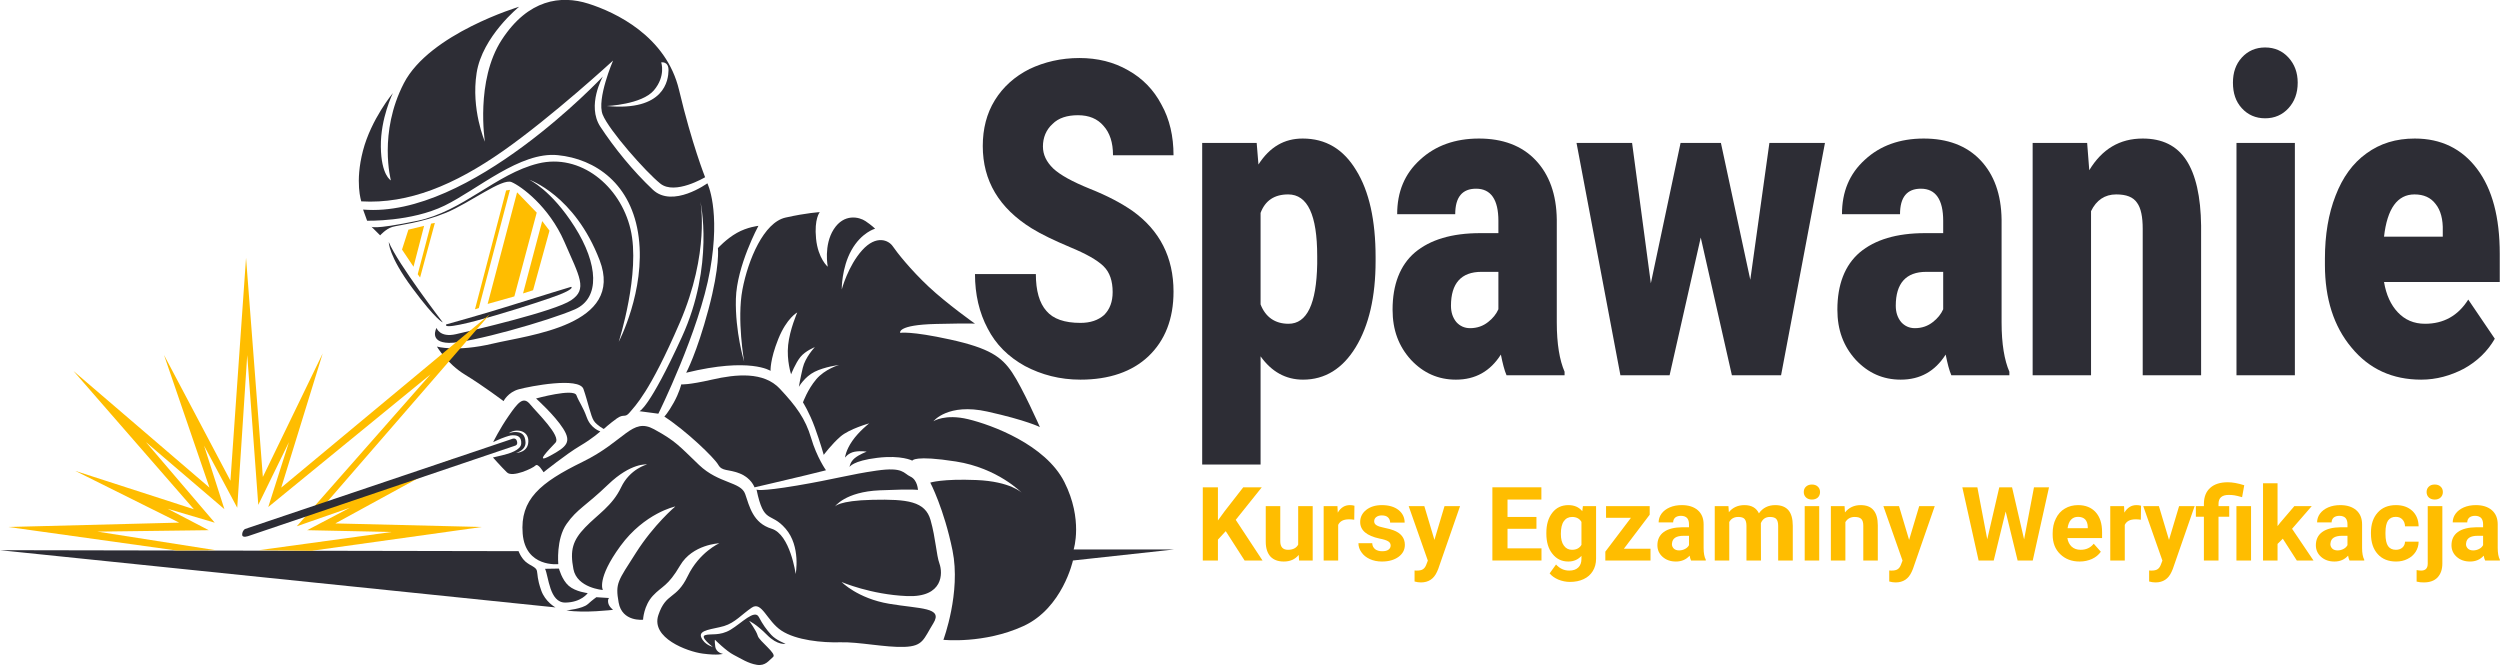 <?xml version="1.0" encoding="UTF-8" standalone="no"?>
<svg xmlns="http://www.w3.org/2000/svg" xmlns:xlink="http://www.w3.org/1999/xlink" xmlns:serif="http://www.serif.com/" width="100%" height="100%" viewBox="0 0 869 232" version="1.1" xml:space="preserve" style="fill-rule:evenodd;clip-rule:evenodd;stroke-linejoin:round;stroke-miterlimit:2;">
    <g transform="matrix(1,0,0,1,-113.2,-75.447)">
        <g id="Logo">
            <g transform="matrix(0.572,0,0,0.572,-237.383,-76.422)">
                <g>
                    <path d="M901.551,453.455L903.886,452.692L922.808,380.882L920.465,381.237L901.551,453.455Z" style="fill:rgb(255,189,0);"></path>
                    <path d="M857.207,417.169L864.198,427.601L870.634,402.744L861.091,405.074L857.207,417.169Z" style="fill:rgb(255,189,0);"></path>
                    <path d="M866.75,432.15L868.193,434.148L877.181,400.968L874.851,401.412L866.75,432.15Z" style="fill:rgb(255,189,0);"></path>
                    <path d="M909.246,450.205L925.475,445.628L939.068,394.721L927.139,382.376L909.246,450.205Z" style="fill:rgb(255,189,0);"></path>
                    <path d="M930.746,443.825L936.849,441.883L946.836,405.679L942.397,399.854L930.746,443.825Z" style="fill:rgb(255,189,0);"></path>
                </g>
                <g>
                    <path d="M832.466,387.874C832.466,387.874 828.471,376.333 833.465,357.135C838.459,337.938 851.664,322.069 851.664,322.069C851.664,322.069 844.118,337.272 844.34,354.694C844.562,372.116 850.443,375.112 850.443,375.112C850.443,375.112 842.731,346.24 858.336,316.07C873.941,285.901 928.385,269.602 928.385,269.602C928.385,269.602 906.018,287.634 902.55,309.828C899.082,332.022 907.578,351.615 907.578,351.615C907.578,351.615 901.683,314.51 917.808,289.715C933.933,264.921 953.873,262.493 970.345,267.695C986.816,272.896 1017.79,287.408 1025.58,320.257C1033.37,353.106 1041.4,373.208 1041.4,373.208C1041.4,373.208 1023.09,384.194 1014.21,377.092C1005.33,369.99 982.919,344.579 979.146,335.146C975.373,325.714 985.471,302.3 985.471,302.3C985.471,302.3 948.432,336.353 918.739,357.16C889.047,377.966 861.135,389.545 832.466,387.874ZM981.654,329.933C981.654,329.933 1002.96,329.046 1010.28,320.39C1017.61,311.734 1014.72,303.412 1014.72,303.412C1014.72,303.412 1019.27,302.524 1019.16,308.294C1019.05,314.065 1016.83,333.262 981.654,329.933Z" style="fill:rgb(45,45,53);"></path>
                    <path d="M833.55,392.857L835.991,399.626C835.991,399.626 862.728,400.361 883.014,390.478C903.3,380.595 928.962,357.534 951.849,359.788C974.736,362.042 996.93,377.214 1001.05,409.724C1005.17,442.234 988.911,473.227 988.911,473.227C988.911,473.227 1002.35,431.181 996.063,404.739C989.778,378.297 965.503,358.575 939.929,364.86C914.354,371.145 894.198,393.989 866.455,399.711C838.713,405.433 838.54,403.179 838.54,403.179L843.922,408.533C843.922,408.533 847.364,404.627 851.227,403.445C855.091,402.263 869.32,400.882 884.021,394.775C898.722,388.667 917.969,373.682 923.792,376.167C929.616,378.653 946.495,390.907 955.858,412.407C965.221,433.907 970.037,441.19 960,447.952C949.963,454.714 899.853,466.331 889.97,468.585C880.087,470.839 878.18,464.77 878.18,464.77C878.18,464.77 873.256,473.592 885.74,473.87C898.224,474.147 946.911,460.276 962.308,453.479C977.705,446.682 976.456,426.015 962.169,403.405C947.882,380.795 934.427,374.692 934.427,374.692C934.427,374.692 962.086,383.985 977.288,423.601C992.491,463.217 934.596,469.043 912.402,474.314C890.208,479.585 878.418,476.117 878.418,476.117C878.418,476.117 884.521,486.52 895.479,493.178C906.437,499.836 918.921,509.269 918.921,509.269C918.921,509.269 921.557,503.859 928.215,502.056C934.873,500.252 964.834,494.427 967.47,501.917C970.105,509.407 971.909,518.562 973.851,521.336C975.793,524.111 979.815,526.191 979.815,526.191C979.815,526.191 983.283,523.001 987.722,519.811C992.16,516.62 992.577,519.811 995.628,516.065C998.68,512.32 1007.56,504.336 1025.98,461.639C1044.4,418.942 1038.55,388.033 1038.55,388.033C1038.55,388.033 1047.22,426.745 1027.28,470.308C1007.34,513.872 1001.49,515.389 1001.49,515.389L1012.98,516.906C1012.98,516.906 1037.9,466.624 1044.4,429.779C1050.91,392.934 1042.77,376.896 1042.77,376.896C1042.77,376.896 1021.71,392.171 1009.64,380.797C997.572,369.422 986.198,355.413 977.737,342.513C969.275,329.613 979.263,311.996 979.263,311.996C979.263,311.996 898.377,398.371 833.55,392.857Z" style="fill:rgb(45,45,53);"></path>
                    <path d="M849.174,412.619C849.174,412.619 848.841,420.831 863.489,440.583C878.137,460.335 882.021,461.445 882.021,461.445C882.021,461.445 854.723,425.935 849.174,412.619Z" style="fill:rgb(45,45,53);"></path>
                    <path d="M884.018,462.666C884.018,462.666 906.878,456.34 924.411,450.792C941.944,445.244 960,439.806 960,439.806C960,439.806 962.473,440.694 953.152,444.467C943.83,448.24 880.8,468.547 884.018,462.666Z" style="fill:rgb(45,45,53);"></path>
                    <path d="M1029.89,492.015C1029.89,492.015 1036.35,480.061 1043.45,453.455C1050.56,426.849 1049.18,416.291 1049.18,416.291C1049.18,416.291 1054.2,410.724 1060.62,407.083C1067.04,403.442 1073.8,402.744 1073.8,402.744C1073.8,402.744 1060.62,427.023 1060.1,447.136C1059.58,467.249 1065.13,485.281 1065.13,485.281C1065.13,485.281 1060.62,459.619 1064.09,441.414C1067.56,423.208 1077.09,400.668 1090.27,397.72C1103.45,394.772 1111.08,394.426 1111.08,394.426C1111.08,394.426 1107.61,398.414 1108.82,410.551C1110.04,422.688 1115.93,427.601 1115.93,427.601C1115.93,427.601 1113.33,414.539 1119.57,404.829C1125.81,395.119 1135,397.306 1138.82,399.854C1142.63,402.401 1144.71,404.482 1144.71,404.482C1144.71,404.482 1136.39,406.707 1130.32,417.558C1124.25,428.41 1124.43,441.414 1124.43,441.414C1124.43,441.414 1128.25,427.08 1136.85,417.558C1145.45,408.037 1152.94,411.489 1155.44,415.172C1157.93,418.856 1166.2,429.359 1177.29,439.762C1188.39,450.166 1205.45,462.233 1205.45,462.233C1205.45,462.233 1205.73,461.817 1181.73,462.372C1157.74,462.927 1159.95,467.782 1159.95,467.782C1159.95,467.782 1166.2,466.534 1190.19,471.804C1214.19,477.075 1221.54,482.346 1227.92,491.779C1234.3,501.211 1244.85,525.042 1244.85,525.042C1244.85,525.042 1236.86,520.936 1212.89,515.609C1188.92,510.283 1180.15,521.491 1180.15,521.491C1180.15,521.491 1187.14,516.83 1201.35,520.27C1215.55,523.71 1248.23,535.679 1259.72,558.436C1271.21,581.193 1265.36,599.399 1265.36,599.399L1326.48,599.399L1264.92,606.118C1264.92,606.118 1258.68,635.073 1234.75,645.997C1210.83,656.92 1186.2,654.32 1186.2,654.32C1186.2,654.32 1196.95,625.537 1191.75,600.049C1186.55,574.561 1178.23,558.783 1178.23,558.783C1178.23,558.783 1185.51,556.355 1206.32,557.222C1227.12,558.089 1233.89,565.025 1233.89,565.025C1233.89,565.025 1219.32,549.94 1193.83,545.952C1168.35,541.964 1167.31,545.432 1167.31,545.432C1167.31,545.432 1160.79,541.929 1145.94,543.733C1131.1,545.536 1129.16,549.281 1129.16,549.281C1129.16,549.281 1129.44,546.368 1132.21,544.01C1134.99,541.652 1139.56,540 1139.56,540C1139.56,540 1136.24,539.319 1132.35,540C1128.47,540.681 1126.39,543.594 1126.39,543.594C1126.39,543.594 1126.8,539.294 1130.83,533.468C1134.85,527.642 1141.09,522.787 1141.09,522.787C1141.09,522.787 1129.02,526.117 1123.61,530.833C1118.2,535.549 1113.49,541.929 1113.49,541.929C1113.49,541.929 1111.4,534.439 1108.08,525.284C1104.75,516.129 1100.86,510.026 1100.86,510.026C1100.86,510.026 1103.64,502.258 1108.91,496.016C1114.18,489.774 1122.78,487.278 1122.78,487.278C1122.78,487.278 1114.04,488.387 1107.94,491.439C1101.83,494.491 1098.37,500.594 1098.37,500.594C1098.37,500.594 1099.2,495.6 1100.73,489.081C1102.25,482.561 1108.08,476.458 1108.08,476.458C1108.08,476.458 1102.39,478.678 1099.34,482.423C1096.29,486.168 1093.65,492.965 1093.65,492.965C1093.65,492.965 1090.88,484.642 1091.85,475.21C1092.82,465.778 1097.4,455.374 1097.4,455.374C1097.4,455.374 1091.02,458.703 1085.88,471.465C1080.75,484.226 1081.17,490.884 1081.17,490.884C1081.17,490.884 1068.79,482.466 1029.89,492.015Z" style="fill:rgb(45,45,53);"></path>
                    <path d="M1016.63,518.66C1016.63,518.66 1018.85,516.441 1022.32,510.199C1025.79,503.957 1026.9,499.102 1026.9,499.102C1026.9,499.102 1031.06,499.518 1045.62,496.189C1060.19,492.86 1076.97,491.196 1086.82,501.738C1096.67,512.28 1102.36,519.909 1105.83,531.699C1109.29,543.489 1114.84,551.257 1114.84,551.257C1114.84,551.257 1115.81,551.118 1102.63,554.309C1089.46,557.499 1071.42,561.66 1071.42,561.66C1071.42,561.66 1069.48,555.973 1062.41,553.199C1055.34,550.425 1051.73,552.089 1049.37,547.928C1047.01,543.767 1030.23,527.538 1016.63,518.66Z" style="fill:rgb(45,45,53);"></path>
                    <path d="M1072.65,563.02C1072.65,563.02 1074.2,564.462 1097.17,560.578C1120.14,556.695 1129.35,553.809 1145.66,551.479C1161.98,549.149 1161.86,553.144 1166.19,555.141C1170.52,557.138 1170.74,563.242 1170.74,563.242C1170.74,563.242 1168.74,562.576 1147.55,563.464C1126.35,564.351 1120.14,573.451 1120.14,573.451C1120.14,573.451 1122.14,569.678 1143.22,569.234C1164.31,568.79 1175.18,570.122 1178.4,581.551C1181.62,592.981 1181.84,602.552 1183.84,608.101C1185.83,613.649 1186.28,628.63 1164.19,627.742C1142.11,626.854 1124.36,619.197 1124.36,619.197C1124.36,619.197 1134.12,629.185 1153.21,632.403C1172.3,635.621 1186.14,634.467 1180.11,644.232C1174.07,653.997 1173.98,658.169 1162.53,658.613C1151.08,659.057 1134.59,655.484 1123.6,655.817C1112.62,656.15 1096.64,654.596 1087.76,648.715C1078.88,642.834 1075.89,630.627 1069.78,634.733C1063.68,638.839 1059.57,643.943 1052.92,645.941C1046.26,647.938 1037.05,648.16 1039.05,652.821C1041.04,657.481 1046.04,658.591 1046.04,658.591C1046.04,658.591 1037.98,652.599 1041.4,651.489C1044.82,650.38 1050.25,652.155 1056.91,648.16C1063.57,644.165 1071.45,635.621 1074,640.392C1076.55,645.164 1078.55,647.938 1081.55,651.267C1084.54,654.596 1090.31,656.705 1090.31,656.705C1090.31,656.705 1085.55,657.93 1079.01,651.325C1072.48,644.72 1068.14,642.803 1068.14,642.803C1068.14,642.803 1072.48,648.626 1073.4,651.893C1074.32,655.16 1085.19,662.759 1082.7,664.748C1080.22,666.736 1078.16,670.358 1072.83,669.506C1067.51,668.654 1063.25,665.742 1058.77,663.469C1054.3,661.197 1047.41,654.308 1047.41,654.308C1047.41,654.308 1047.04,654.336 1047.55,658.313C1048.06,662.29 1052.27,662.859 1052.27,662.859C1052.27,662.859 1049.2,663.938 1039.88,662.688C1030.56,661.438 1008.29,653.196 1013,639.259C1017.7,625.321 1023.79,630.168 1030.82,615.609C1037.85,601.05 1050,595.653 1050,595.653C1050,595.653 1033.73,596.292 1026.2,609.146C1018.68,622.001 1015.27,621.504 1009.66,627.54C1004.05,633.577 1003.69,642.1 1003.69,642.1C1003.69,642.1 990.979,643.591 988.848,631.66C986.717,619.728 988.409,618.716 999.328,601.494C1010.25,584.272 1023.3,573.264 1023.3,573.264C1023.3,573.264 1004.57,577.259 989.918,597.322C975.27,617.385 979.265,624.043 979.265,624.043C979.265,624.043 963.569,622.853 961.368,611.348C959.166,599.843 960.942,593.9 968.488,586.022C976.033,578.143 985.022,572.92 990.348,561.66C995.675,550.401 1006.11,547.738 1006.11,547.738C1006.11,547.738 996.452,546.517 982.47,559.944C968.488,573.371 963.827,574.592 957.28,583.802C950.733,593.013 952.175,608.326 952.175,608.326C952.175,608.326 932.201,610.546 930.536,589.795C928.872,569.044 941.078,558.835 966.934,546.184C992.79,533.534 996.895,518.997 1010.32,526.321C1023.75,533.645 1025.75,536.641 1037.73,548.071C1049.72,559.5 1063.13,558.169 1065.75,565.715C1068.36,573.26 1070.47,583.358 1081.79,586.798C1093.11,590.239 1096.43,614.319 1096.43,614.319C1096.43,614.319 1099.65,597.562 1090.33,586.798C1081.01,576.035 1077.15,584.638 1072.65,563.02Z" style="fill:rgb(45,45,53);"></path>
                    <path d="M612.753,599.839L928.041,600.441C928.041,600.441 929.348,604.176 932.189,606.75C935.03,609.325 938.67,609.946 939.202,612.432C939.735,614.918 939.291,617.137 941.777,624.239C944.262,631.341 950.477,634.626 950.477,634.626L612.753,599.839Z" style="fill:rgb(45,45,53);"></path>
                    <path d="M944.134,611.162L952.585,611.02C952.585,611.02 954.361,617.908 958.551,621.53C962.741,625.152 970.056,625.934 970.056,625.934C970.056,625.934 966.221,631.544 956.492,631.686C946.762,631.828 946.336,615.778 944.134,611.162Z" style="fill:rgb(45,45,53);"></path>
                    <path d="M957.095,636.445C957.095,636.445 966.86,635.521 970.056,632.68C973.252,629.84 975.312,628.419 975.312,628.419L983.124,628.916C983.124,628.916 982.13,629.202 982.485,631.687C982.84,634.172 985.468,636.089 985.468,636.089C985.468,636.089 967.997,638.22 957.095,636.445Z" style="fill:rgb(45,45,53);"></path>
                </g>
                <path d="M617.93,585.75L720.229,600.044L743.853,599.839L672.114,588.568L739.735,587.701L714.81,574.697L743.419,583.149L701.59,534.167L749.271,574.914L736.917,536.335L757.074,574.047L763.142,481.284L769.861,572.313L788.5,534.167L775.93,573.613L874.544,492.988L793.268,585.317L825.562,574.047L799.554,587.701L850.92,588.785L770.294,599.839L802.371,600.201L905.754,585.75L816.676,583.583L888.975,544.086L807.79,575.009L910.604,456.446L783.814,561.837L809.01,480.287L772.642,555.353L762.423,422.17L752.941,557.629L712.574,481.23L740.207,561.837L657.577,490.983L730.725,574.968L658.661,551.669L721.785,583.095L617.93,585.75Z" style="fill:rgb(255,189,0);"></path>
                <g>
                    <path d="M938.662,507.663C938.662,507.663 961.522,501.338 963.186,505.666C964.851,509.994 967.07,512.435 969.511,519.204C971.953,525.973 977.723,527.658 977.723,527.658C977.723,527.658 973.395,531.744 965.295,536.515C957.194,541.287 943.212,552.495 943.212,552.495C943.212,552.495 939.883,546.724 938.329,548.389C936.776,550.053 924.347,555.824 921.018,552.606C917.689,549.387 912.474,543.506 912.474,543.506C912.474,543.506 913.805,543.173 918.133,542.175C922.461,541.176 929.354,539.014 929.638,535.179C929.922,531.344 927.792,530.208 925.732,530.066C923.673,529.924 923.176,529.995 919.98,531.06C916.784,532.125 912.594,534.185 912.594,534.185C912.594,534.185 916.476,526.231 922.098,518.134C927.721,510.038 930.917,506.132 935.036,511.174C939.155,516.217 954.14,530.563 950.447,534.54C946.754,538.517 937.237,547.892 947.322,542.423C957.407,536.955 960.319,534.114 955.134,525.947C949.95,517.779 938.662,507.663 938.662,507.663ZM922.098,528.858C922.098,528.858 924.258,527.845 926.803,528.073C929.348,528.3 932.03,529.118 932.257,534.209C932.485,539.299 926.485,540.754 926.485,540.754C926.485,540.754 933.984,540.663 933.984,533.572C933.984,526.482 925.666,525.872 922.098,528.858Z" style="fill:rgb(45,45,53);"></path>
                    <path d="M761.747,586.999C761.747,586.999 760.078,588.078 760.078,590.421C760.078,592.765 764.197,591.132 764.197,591.132L926.103,536.274C926.103,536.274 927.804,535.891 927.008,533.448C926.213,531.005 923.713,532.369 923.713,532.369L761.747,586.999" style="fill:rgb(45,45,53);"></path>
                </g>
            </g>
            <g transform="matrix(0.995,0,0,1.237,5.119,7.353)">
                <g transform="matrix(123.635,0,0,123.635,445.399,160.493)">
                    <path d="M0.42,-0.189C0.42,-0.214 0.412,-0.234 0.394,-0.248C0.376,-0.262 0.345,-0.276 0.3,-0.291C0.256,-0.306 0.219,-0.32 0.191,-0.334C0.099,-0.38 0.053,-0.442 0.053,-0.521C0.053,-0.56 0.064,-0.595 0.087,-0.625C0.11,-0.655 0.143,-0.679 0.185,-0.696C0.227,-0.712 0.274,-0.721 0.326,-0.721C0.377,-0.721 0.423,-0.712 0.464,-0.693C0.504,-0.675 0.536,-0.649 0.558,-0.615C0.581,-0.582 0.592,-0.543 0.592,-0.5L0.421,-0.5C0.421,-0.529 0.412,-0.551 0.394,-0.567C0.377,-0.583 0.353,-0.591 0.322,-0.591C0.292,-0.591 0.267,-0.585 0.25,-0.571C0.232,-0.558 0.223,-0.54 0.223,-0.52C0.223,-0.501 0.233,-0.485 0.252,-0.47C0.272,-0.455 0.306,-0.44 0.355,-0.424C0.405,-0.408 0.445,-0.391 0.477,-0.373C0.553,-0.329 0.592,-0.268 0.592,-0.19C0.592,-0.128 0.568,-0.079 0.521,-0.043C0.475,-0.008 0.41,0.01 0.329,0.01C0.271,0.01 0.219,-0.001 0.172,-0.021C0.125,-0.042 0.09,-0.07 0.067,-0.106C0.043,-0.142 0.031,-0.184 0.031,-0.23L0.203,-0.23C0.203,-0.192 0.213,-0.164 0.233,-0.146C0.252,-0.128 0.284,-0.119 0.329,-0.119C0.357,-0.119 0.379,-0.125 0.396,-0.137C0.412,-0.15 0.42,-0.167 0.42,-0.189Z" style="fill:rgb(45,45,53);fill-rule:nonzero;"></path>
                </g>
                <g transform="matrix(123.635,0,0,123.635,522.792,160.493)">
                    <path d="M0.537,-0.26C0.537,-0.178 0.518,-0.113 0.481,-0.064C0.444,-0.015 0.394,0.01 0.332,0.01C0.283,0.01 0.243,-0.008 0.212,-0.043L0.212,0.203L0.047,0.203L0.047,-0.528L0.201,-0.528L0.206,-0.479C0.238,-0.519 0.279,-0.538 0.331,-0.538C0.396,-0.538 0.446,-0.514 0.482,-0.466C0.519,-0.418 0.537,-0.352 0.537,-0.268L0.537,-0.26ZM0.372,-0.271C0.372,-0.364 0.345,-0.411 0.29,-0.411C0.251,-0.411 0.225,-0.397 0.212,-0.369L0.212,-0.161C0.226,-0.132 0.253,-0.117 0.291,-0.117C0.343,-0.117 0.37,-0.162 0.372,-0.253L0.372,-0.271Z" style="fill:rgb(45,45,53);fill-rule:nonzero;"></path>
                </g>
                <g transform="matrix(123.635,0,0,123.635,592.396,160.493)">
                    <path d="M0.344,-0C0.338,-0.011 0.333,-0.027 0.328,-0.047C0.298,-0.009 0.256,0.01 0.201,0.01C0.151,0.01 0.109,-0.005 0.074,-0.035C0.039,-0.066 0.022,-0.103 0.022,-0.149C0.022,-0.206 0.043,-0.25 0.085,-0.279C0.128,-0.308 0.189,-0.323 0.27,-0.323L0.321,-0.323L0.321,-0.351C0.321,-0.399 0.3,-0.424 0.258,-0.424C0.219,-0.424 0.199,-0.405 0.199,-0.366L0.035,-0.366C0.035,-0.417 0.056,-0.458 0.1,-0.49C0.143,-0.522 0.199,-0.538 0.266,-0.538C0.333,-0.538 0.387,-0.522 0.426,-0.489C0.465,-0.456 0.485,-0.411 0.486,-0.354L0.486,-0.12C0.486,-0.071 0.494,-0.034 0.508,-0.008L0.508,-0L0.344,-0ZM0.241,-0.107C0.261,-0.107 0.278,-0.112 0.292,-0.121C0.305,-0.129 0.315,-0.139 0.321,-0.15L0.321,-0.235L0.273,-0.235C0.216,-0.235 0.187,-0.209 0.187,-0.158C0.187,-0.143 0.192,-0.131 0.202,-0.121C0.212,-0.112 0.225,-0.107 0.241,-0.107Z" style="fill:rgb(45,45,53);fill-rule:nonzero;"></path>
                </g>
                <g transform="matrix(123.635,0,0,123.635,658.017,160.493)">
                    <path d="M0.502,-0.217L0.556,-0.528L0.713,-0.528L0.589,-0L0.45,-0L0.362,-0.313L0.274,-0L0.135,-0L0.011,-0.528L0.168,-0.528L0.221,-0.209L0.305,-0.528L0.419,-0.528L0.502,-0.217Z" style="fill:rgb(45,45,53);fill-rule:nonzero;"></path>
                </g>
                <g transform="matrix(123.635,0,0,123.635,747.785,160.493)">
                    <path d="M0.344,-0C0.338,-0.011 0.333,-0.027 0.328,-0.047C0.298,-0.009 0.256,0.01 0.201,0.01C0.151,0.01 0.109,-0.005 0.074,-0.035C0.039,-0.066 0.022,-0.103 0.022,-0.149C0.022,-0.206 0.043,-0.25 0.085,-0.279C0.128,-0.308 0.189,-0.323 0.27,-0.323L0.321,-0.323L0.321,-0.351C0.321,-0.399 0.3,-0.424 0.258,-0.424C0.219,-0.424 0.199,-0.405 0.199,-0.366L0.035,-0.366C0.035,-0.417 0.056,-0.458 0.1,-0.49C0.143,-0.522 0.199,-0.538 0.266,-0.538C0.333,-0.538 0.387,-0.522 0.426,-0.489C0.465,-0.456 0.485,-0.411 0.486,-0.354L0.486,-0.12C0.486,-0.071 0.494,-0.034 0.508,-0.008L0.508,-0L0.344,-0ZM0.241,-0.107C0.261,-0.107 0.278,-0.112 0.292,-0.121C0.305,-0.129 0.315,-0.139 0.321,-0.15L0.321,-0.235L0.273,-0.235C0.216,-0.235 0.187,-0.209 0.187,-0.158C0.187,-0.143 0.192,-0.131 0.202,-0.121C0.212,-0.112 0.225,-0.107 0.241,-0.107Z" style="fill:rgb(45,45,53);fill-rule:nonzero;"></path>
                </g>
                <g transform="matrix(123.635,0,0,123.635,813.406,160.493)">
                    <path d="M0.197,-0.528L0.203,-0.466C0.239,-0.514 0.289,-0.538 0.354,-0.538C0.409,-0.538 0.45,-0.522 0.477,-0.489C0.504,-0.456 0.518,-0.406 0.519,-0.34L0.519,-0L0.354,-0L0.354,-0.333C0.354,-0.36 0.349,-0.38 0.338,-0.392C0.327,-0.405 0.308,-0.411 0.279,-0.411C0.247,-0.411 0.223,-0.398 0.208,-0.373L0.208,-0L0.043,-0L0.043,-0.528L0.197,-0.528Z" style="fill:rgb(45,45,53);fill-rule:nonzero;"></path>
                </g>
                <g transform="matrix(123.635,0,0,123.635,883.131,160.493)">
                    <path d="M0.22,-0L0.055,-0L0.055,-0.528L0.22,-0.528L0.22,-0ZM0.045,-0.665C0.045,-0.688 0.053,-0.707 0.07,-0.722C0.087,-0.737 0.109,-0.745 0.136,-0.745C0.163,-0.745 0.185,-0.737 0.202,-0.722C0.219,-0.707 0.228,-0.688 0.228,-0.665C0.228,-0.641 0.219,-0.622 0.202,-0.607C0.185,-0.592 0.163,-0.584 0.136,-0.584C0.109,-0.584 0.087,-0.592 0.07,-0.607C0.053,-0.622 0.045,-0.641 0.045,-0.665Z" style="fill:rgb(45,45,53);fill-rule:nonzero;"></path>
                </g>
                <g transform="matrix(123.635,0,0,123.635,917.119,160.493)">
                    <path d="M0.302,0.01C0.221,0.01 0.155,-0.014 0.105,-0.063C0.055,-0.111 0.03,-0.174 0.03,-0.251L0.03,-0.265C0.03,-0.319 0.04,-0.367 0.06,-0.408C0.08,-0.45 0.109,-0.482 0.147,-0.504C0.186,-0.527 0.231,-0.538 0.284,-0.538C0.358,-0.538 0.417,-0.515 0.46,-0.469C0.503,-0.423 0.524,-0.359 0.524,-0.276L0.524,-0.212L0.197,-0.212C0.203,-0.183 0.216,-0.16 0.236,-0.143C0.256,-0.126 0.281,-0.117 0.313,-0.117C0.365,-0.117 0.406,-0.135 0.435,-0.172L0.51,-0.083C0.49,-0.055 0.461,-0.032 0.423,-0.015C0.385,0.001 0.345,0.01 0.302,0.01ZM0.283,-0.411C0.235,-0.411 0.206,-0.379 0.197,-0.315L0.363,-0.315L0.363,-0.328C0.364,-0.354 0.357,-0.375 0.343,-0.389C0.329,-0.404 0.309,-0.411 0.283,-0.411Z" style="fill:rgb(45,45,53);fill-rule:nonzero;"></path>
                </g>
            </g>
            <g transform="matrix(2.302,0,0,2.302,135.118,52.551)">
                <g transform="matrix(15.545,0,0,15.545,171.12,94.581)">
                    <path d="M0.286,-0.285L0.21,-0.203L0.21,-0L0.063,-0L0.063,-0.711L0.21,-0.711L0.21,-0.389L0.274,-0.477L0.456,-0.711L0.636,-0.711L0.383,-0.395L0.643,-0L0.469,-0L0.286,-0.285Z" style="fill:rgb(255,189,0);fill-rule:nonzero;"></path>
                </g>
                <g transform="matrix(15.545,0,0,15.545,180.813,94.581)">
                    <path d="M0.371,-0.054C0.336,-0.011 0.288,0.01 0.226,0.01C0.169,0.01 0.126,-0.007 0.096,-0.039C0.067,-0.072 0.051,-0.119 0.051,-0.182L0.051,-0.528L0.192,-0.528L0.192,-0.187C0.192,-0.132 0.217,-0.104 0.267,-0.104C0.315,-0.104 0.348,-0.121 0.366,-0.154L0.366,-0.528L0.507,-0.528L0.507,-0L0.375,-0L0.371,-0.054Z" style="fill:rgb(255,189,0);fill-rule:nonzero;"></path>
                </g>
                <g transform="matrix(15.545,0,0,15.545,189.511,94.581)">
                    <path d="M0.351,-0.396C0.332,-0.399 0.315,-0.4 0.3,-0.4C0.247,-0.4 0.212,-0.382 0.195,-0.346L0.195,-0L0.054,-0L0.054,-0.528L0.188,-0.528L0.191,-0.465C0.22,-0.514 0.259,-0.538 0.309,-0.538C0.325,-0.538 0.339,-0.536 0.353,-0.532L0.351,-0.396Z" style="fill:rgb(255,189,0);fill-rule:nonzero;"></path>
                </g>
                <g transform="matrix(15.545,0,0,15.545,195.181,94.581)">
                    <path d="M0.34,-0.146C0.34,-0.163 0.332,-0.177 0.315,-0.187C0.298,-0.197 0.27,-0.206 0.232,-0.213C0.107,-0.24 0.044,-0.293 0.044,-0.374C0.044,-0.42 0.063,-0.46 0.102,-0.491C0.141,-0.522 0.192,-0.538 0.255,-0.538C0.322,-0.538 0.376,-0.522 0.416,-0.491C0.456,-0.459 0.476,-0.418 0.476,-0.368L0.335,-0.368C0.335,-0.388 0.328,-0.405 0.315,-0.418C0.302,-0.431 0.282,-0.438 0.254,-0.438C0.231,-0.438 0.212,-0.432 0.199,-0.421C0.186,-0.411 0.18,-0.397 0.18,-0.38C0.18,-0.365 0.187,-0.352 0.202,-0.343C0.217,-0.333 0.242,-0.325 0.277,-0.318C0.312,-0.311 0.342,-0.303 0.366,-0.294C0.44,-0.267 0.478,-0.219 0.478,-0.152C0.478,-0.104 0.457,-0.065 0.416,-0.035C0.374,-0.005 0.321,0.01 0.255,0.01C0.211,0.01 0.172,0.002 0.137,-0.014C0.103,-0.03 0.076,-0.051 0.057,-0.079C0.037,-0.106 0.027,-0.136 0.027,-0.168L0.161,-0.168C0.162,-0.143 0.172,-0.124 0.189,-0.11C0.206,-0.097 0.229,-0.09 0.258,-0.09C0.285,-0.09 0.306,-0.095 0.32,-0.106C0.333,-0.116 0.34,-0.129 0.34,-0.146Z" style="fill:rgb(255,189,0);fill-rule:nonzero;"></path>
                </g>
                <g transform="matrix(15.545,0,0,15.545,203.174,94.581)">
                    <path d="M0.251,-0.2L0.349,-0.528L0.5,-0.528L0.288,0.082L0.276,0.11C0.245,0.179 0.193,0.213 0.12,0.213C0.1,0.213 0.079,0.21 0.058,0.204L0.058,0.097L0.079,0.098C0.106,0.098 0.126,0.094 0.139,0.085C0.152,0.077 0.162,0.064 0.17,0.045L0.187,0.001L0.001,-0.528L0.153,-0.528L0.251,-0.2Z" style="fill:rgb(255,189,0);fill-rule:nonzero;"></path>
                </g>
                <g transform="matrix(15.545,0,0,15.545,214.848,94.581)">
                    <path d="M0.491,-0.308L0.21,-0.308L0.21,-0.118L0.54,-0.118L0.54,-0L0.063,-0L0.063,-0.711L0.539,-0.711L0.539,-0.592L0.21,-0.592L0.21,-0.423L0.491,-0.423L0.491,-0.308Z" style="fill:rgb(255,189,0);fill-rule:nonzero;"></path>
                </g>
                <g transform="matrix(15.545,0,0,15.545,223.448,94.581)">
                    <path d="M0.034,-0.268C0.034,-0.349 0.053,-0.414 0.092,-0.464C0.13,-0.513 0.182,-0.538 0.248,-0.538C0.306,-0.538 0.351,-0.518 0.383,-0.479L0.389,-0.528L0.517,-0.528L0.517,-0.018C0.517,0.029 0.506,0.069 0.485,0.103C0.464,0.137 0.435,0.163 0.396,0.181C0.358,0.199 0.314,0.208 0.263,0.208C0.224,0.208 0.186,0.2 0.149,0.185C0.113,0.169 0.085,0.149 0.066,0.125L0.128,0.039C0.164,0.078 0.206,0.098 0.256,0.098C0.294,0.098 0.323,0.088 0.344,0.068C0.365,0.048 0.375,0.02 0.375,-0.017L0.375,-0.045C0.342,-0.009 0.3,0.01 0.247,0.01C0.183,0.01 0.132,-0.015 0.093,-0.065C0.053,-0.114 0.034,-0.18 0.034,-0.262L0.034,-0.268ZM0.175,-0.258C0.175,-0.21 0.184,-0.172 0.204,-0.145C0.223,-0.118 0.249,-0.104 0.283,-0.104C0.326,-0.104 0.356,-0.12 0.375,-0.152L0.375,-0.375C0.356,-0.407 0.326,-0.423 0.284,-0.423C0.25,-0.423 0.223,-0.409 0.204,-0.382C0.184,-0.354 0.175,-0.313 0.175,-0.258Z" style="fill:rgb(255,189,0);fill-rule:nonzero;"></path>
                </g>
                <g transform="matrix(15.545,0,0,15.545,232.322,94.581)">
                    <path d="M0.216,-0.114L0.475,-0.114L0.475,-0L0.036,-0L0.036,-0.086L0.285,-0.415L0.043,-0.415L0.043,-0.528L0.467,-0.528L0.467,-0.445L0.216,-0.114Z" style="fill:rgb(255,189,0);fill-rule:nonzero;"></path>
                </g>
                <g transform="matrix(15.545,0,0,15.545,240.231,94.581)">
                    <path d="M0.36,-0C0.354,-0.013 0.349,-0.028 0.346,-0.047C0.312,-0.009 0.268,0.01 0.213,0.01C0.161,0.01 0.118,-0.005 0.084,-0.035C0.05,-0.065 0.033,-0.103 0.033,-0.148C0.033,-0.204 0.054,-0.247 0.095,-0.277C0.137,-0.307 0.197,-0.322 0.275,-0.323L0.34,-0.323L0.34,-0.353C0.34,-0.377 0.334,-0.397 0.322,-0.412C0.309,-0.426 0.289,-0.434 0.262,-0.434C0.238,-0.434 0.22,-0.428 0.206,-0.417C0.193,-0.405 0.186,-0.389 0.186,-0.37L0.045,-0.37C0.045,-0.4 0.054,-0.429 0.073,-0.455C0.092,-0.481 0.119,-0.501 0.153,-0.516C0.188,-0.531 0.227,-0.538 0.27,-0.538C0.335,-0.538 0.386,-0.522 0.425,-0.489C0.463,-0.456 0.482,-0.41 0.482,-0.351L0.482,-0.122C0.482,-0.072 0.489,-0.034 0.503,-0.008L0.503,-0L0.36,-0ZM0.244,-0.098C0.264,-0.098 0.284,-0.103 0.301,-0.112C0.319,-0.121 0.332,-0.134 0.34,-0.149L0.34,-0.24L0.288,-0.24C0.217,-0.24 0.179,-0.216 0.175,-0.167L0.174,-0.159C0.174,-0.141 0.181,-0.127 0.193,-0.115C0.205,-0.104 0.222,-0.098 0.244,-0.098Z" style="fill:rgb(255,189,0);fill-rule:nonzero;"></path>
                </g>
                <g transform="matrix(15.545,0,0,15.545,248.565,94.581)">
                    <path d="M0.187,-0.528L0.191,-0.469C0.228,-0.515 0.279,-0.538 0.343,-0.538C0.411,-0.538 0.458,-0.511 0.483,-0.458C0.52,-0.511 0.573,-0.538 0.642,-0.538C0.699,-0.538 0.742,-0.521 0.77,-0.488C0.798,-0.455 0.812,-0.404 0.812,-0.337L0.812,-0L0.67,-0L0.67,-0.337C0.67,-0.367 0.664,-0.389 0.652,-0.403C0.641,-0.416 0.62,-0.423 0.59,-0.423C0.548,-0.423 0.519,-0.403 0.502,-0.363L0.503,-0L0.362,-0L0.362,-0.336C0.362,-0.367 0.356,-0.389 0.344,-0.403C0.332,-0.417 0.311,-0.423 0.282,-0.423C0.242,-0.423 0.213,-0.407 0.195,-0.374L0.195,-0L0.054,-0L0.054,-0.528L0.187,-0.528Z" style="fill:rgb(255,189,0);fill-rule:nonzero;"></path>
                </g>
                <g transform="matrix(15.545,0,0,15.545,262.023,94.581)">
                    <path d="M0.203,-0L0.062,-0L0.062,-0.528L0.203,-0.528L0.203,-0ZM0.053,-0.665C0.053,-0.686 0.06,-0.704 0.074,-0.717C0.089,-0.731 0.108,-0.738 0.132,-0.738C0.156,-0.738 0.176,-0.731 0.19,-0.717C0.204,-0.704 0.211,-0.686 0.211,-0.665C0.211,-0.644 0.204,-0.626 0.19,-0.612C0.175,-0.599 0.156,-0.592 0.132,-0.592C0.109,-0.592 0.089,-0.599 0.075,-0.612C0.06,-0.626 0.053,-0.644 0.053,-0.665Z" style="fill:rgb(255,189,0);fill-rule:nonzero;"></path>
                </g>
                <g transform="matrix(15.545,0,0,15.545,266.145,94.581)">
                    <path d="M0.184,-0.528L0.188,-0.467C0.226,-0.514 0.277,-0.538 0.34,-0.538C0.396,-0.538 0.438,-0.522 0.465,-0.489C0.493,-0.456 0.507,-0.407 0.507,-0.341L0.507,-0L0.366,-0L0.366,-0.338C0.366,-0.368 0.36,-0.39 0.347,-0.403C0.334,-0.417 0.312,-0.423 0.282,-0.423C0.242,-0.423 0.212,-0.406 0.192,-0.373L0.192,-0L0.051,-0L0.051,-0.528L0.184,-0.528Z" style="fill:rgb(255,189,0);fill-rule:nonzero;"></path>
                </g>
                <g transform="matrix(15.545,0,0,15.545,274.851,94.581)">
                    <path d="M0.251,-0.2L0.349,-0.528L0.5,-0.528L0.288,0.082L0.276,0.11C0.245,0.179 0.193,0.213 0.12,0.213C0.1,0.213 0.079,0.21 0.058,0.204L0.058,0.097L0.079,0.098C0.106,0.098 0.126,0.094 0.139,0.085C0.152,0.077 0.162,0.064 0.17,0.045L0.187,0.001L0.001,-0.528L0.153,-0.528L0.251,-0.2Z" style="fill:rgb(255,189,0);fill-rule:nonzero;"></path>
                </g>
                <g transform="matrix(15.545,0,0,15.545,286.525,94.581)">
                    <path d="M0.617,-0.205L0.713,-0.711L0.859,-0.711L0.701,-0L0.554,-0L0.438,-0.476L0.322,-0L0.175,-0L0.017,-0.711L0.163,-0.711L0.259,-0.206L0.376,-0.711L0.5,-0.711L0.617,-0.205Z" style="fill:rgb(255,189,0);fill-rule:nonzero;"></path>
                </g>
                <g transform="matrix(15.545,0,0,15.545,299.885,94.581)">
                    <path d="M0.297,0.01C0.22,0.01 0.157,-0.014 0.108,-0.062C0.059,-0.109 0.035,-0.172 0.035,-0.251L0.035,-0.265C0.035,-0.318 0.045,-0.366 0.066,-0.407C0.086,-0.449 0.115,-0.482 0.153,-0.504C0.191,-0.527 0.234,-0.538 0.282,-0.538C0.354,-0.538 0.411,-0.515 0.452,-0.47C0.494,-0.424 0.515,-0.36 0.515,-0.276L0.515,-0.218L0.178,-0.218C0.183,-0.184 0.197,-0.156 0.219,-0.135C0.242,-0.114 0.271,-0.104 0.307,-0.104C0.361,-0.104 0.403,-0.124 0.434,-0.163L0.503,-0.085C0.482,-0.056 0.454,-0.032 0.417,-0.015C0.381,0.001 0.341,0.01 0.297,0.01ZM0.281,-0.424C0.253,-0.424 0.231,-0.415 0.213,-0.396C0.196,-0.377 0.185,-0.35 0.18,-0.314L0.376,-0.314L0.376,-0.326C0.375,-0.357 0.367,-0.381 0.351,-0.399C0.334,-0.416 0.311,-0.424 0.281,-0.424Z" style="fill:rgb(255,189,0);fill-rule:nonzero;"></path>
                </g>
                <g transform="matrix(15.545,0,0,15.545,308.287,94.581)">
                    <path d="M0.351,-0.396C0.332,-0.399 0.315,-0.4 0.3,-0.4C0.247,-0.4 0.212,-0.382 0.195,-0.346L0.195,-0L0.054,-0L0.054,-0.528L0.188,-0.528L0.191,-0.465C0.22,-0.514 0.259,-0.538 0.309,-0.538C0.325,-0.538 0.339,-0.536 0.353,-0.532L0.351,-0.396Z" style="fill:rgb(255,189,0);fill-rule:nonzero;"></path>
                </g>
                <g transform="matrix(15.545,0,0,15.545,314.094,94.581)">
                    <path d="M0.251,-0.2L0.349,-0.528L0.5,-0.528L0.288,0.082L0.276,0.11C0.245,0.179 0.193,0.213 0.12,0.213C0.1,0.213 0.079,0.21 0.058,0.204L0.058,0.097L0.079,0.098C0.106,0.098 0.126,0.094 0.139,0.085C0.152,0.077 0.162,0.064 0.17,0.045L0.187,0.001L0.001,-0.528L0.153,-0.528L0.251,-0.2Z" style="fill:rgb(255,189,0);fill-rule:nonzero;"></path>
                </g>
                <g transform="matrix(15.545,0,0,15.545,321.897,94.581)">
                    <path d="M0.088,-0L0.088,-0.425L0.01,-0.425L0.01,-0.528L0.088,-0.528L0.088,-0.553C0.089,-0.619 0.109,-0.67 0.15,-0.706C0.19,-0.742 0.247,-0.76 0.32,-0.76C0.364,-0.76 0.417,-0.751 0.48,-0.731L0.459,-0.615C0.428,-0.624 0.403,-0.63 0.385,-0.633C0.368,-0.636 0.349,-0.637 0.329,-0.637C0.263,-0.637 0.23,-0.608 0.23,-0.55L0.23,-0.528L0.334,-0.528L0.334,-0.425L0.23,-0.425L0.23,-0L0.088,-0ZM0.546,-0L0.404,-0L0.404,-0.528L0.546,-0.528L0.546,-0Z" style="fill:rgb(255,189,0);fill-rule:nonzero;"></path>
                </g>
                <g transform="matrix(15.545,0,0,15.545,331.355,94.581)">
                    <path d="M0.246,-0.212L0.195,-0.161L0.195,-0L0.054,-0L0.054,-0.75L0.195,-0.75L0.195,-0.334L0.223,-0.37L0.358,-0.528L0.527,-0.528L0.336,-0.308L0.544,-0L0.382,-0L0.246,-0.212Z" style="fill:rgb(255,189,0);fill-rule:nonzero;"></path>
                </g>
                <g transform="matrix(15.545,0,0,15.545,339.659,94.581)">
                    <path d="M0.36,-0C0.354,-0.013 0.349,-0.028 0.346,-0.047C0.312,-0.009 0.268,0.01 0.213,0.01C0.161,0.01 0.118,-0.005 0.084,-0.035C0.05,-0.065 0.033,-0.103 0.033,-0.148C0.033,-0.204 0.054,-0.247 0.095,-0.277C0.137,-0.307 0.197,-0.322 0.275,-0.323L0.34,-0.323L0.34,-0.353C0.34,-0.377 0.334,-0.397 0.322,-0.412C0.309,-0.426 0.289,-0.434 0.262,-0.434C0.238,-0.434 0.22,-0.428 0.206,-0.417C0.193,-0.405 0.186,-0.389 0.186,-0.37L0.045,-0.37C0.045,-0.4 0.054,-0.429 0.073,-0.455C0.092,-0.481 0.119,-0.501 0.153,-0.516C0.188,-0.531 0.227,-0.538 0.27,-0.538C0.335,-0.538 0.386,-0.522 0.425,-0.489C0.463,-0.456 0.482,-0.41 0.482,-0.351L0.482,-0.122C0.482,-0.072 0.489,-0.034 0.503,-0.008L0.503,-0L0.36,-0ZM0.244,-0.098C0.264,-0.098 0.284,-0.103 0.301,-0.112C0.319,-0.121 0.332,-0.134 0.34,-0.149L0.34,-0.24L0.288,-0.24C0.217,-0.24 0.179,-0.216 0.175,-0.167L0.174,-0.159C0.174,-0.141 0.181,-0.127 0.193,-0.115C0.205,-0.104 0.222,-0.098 0.244,-0.098Z" style="fill:rgb(255,189,0);fill-rule:nonzero;"></path>
                </g>
                <g transform="matrix(15.545,0,0,15.545,347.993,94.581)">
                    <path d="M0.274,-0.104C0.3,-0.104 0.321,-0.111 0.337,-0.125C0.354,-0.14 0.362,-0.159 0.363,-0.183L0.495,-0.183C0.495,-0.147 0.485,-0.114 0.466,-0.084C0.447,-0.054 0.42,-0.031 0.387,-0.015C0.354,0.002 0.317,0.01 0.276,0.01C0.201,0.01 0.141,-0.014 0.098,-0.062C0.054,-0.11 0.032,-0.177 0.032,-0.261L0.032,-0.271C0.032,-0.352 0.054,-0.417 0.097,-0.465C0.14,-0.514 0.2,-0.538 0.275,-0.538C0.341,-0.538 0.394,-0.519 0.434,-0.482C0.474,-0.444 0.494,-0.394 0.495,-0.332L0.363,-0.332C0.362,-0.359 0.354,-0.381 0.337,-0.399C0.321,-0.416 0.3,-0.424 0.273,-0.424C0.24,-0.424 0.215,-0.412 0.198,-0.388C0.182,-0.364 0.173,-0.326 0.173,-0.272L0.173,-0.257C0.173,-0.203 0.182,-0.164 0.198,-0.14C0.215,-0.116 0.24,-0.104 0.274,-0.104Z" style="fill:rgb(255,189,0);fill-rule:nonzero;"></path>
                </g>
                <g transform="matrix(15.545,0,0,15.545,356.1,94.581)">
                    <path d="M0.204,-0.528L0.204,0.029C0.204,0.087 0.188,0.132 0.157,0.165C0.126,0.197 0.082,0.213 0.023,0.213C-0.001,0.213 -0.024,0.211 -0.046,0.205L-0.046,0.093C-0.029,0.096 -0.015,0.098 -0.002,0.098C0.041,0.098 0.062,0.075 0.062,0.03L0.062,-0.528L0.204,-0.528ZM0.051,-0.665C0.051,-0.686 0.058,-0.704 0.072,-0.717C0.086,-0.731 0.105,-0.738 0.13,-0.738C0.154,-0.738 0.174,-0.731 0.188,-0.717C0.202,-0.704 0.209,-0.686 0.209,-0.665C0.209,-0.644 0.202,-0.626 0.187,-0.612C0.173,-0.599 0.154,-0.592 0.13,-0.592C0.106,-0.592 0.087,-0.599 0.073,-0.612C0.058,-0.626 0.051,-0.644 0.051,-0.665Z" style="fill:rgb(255,189,0);fill-rule:nonzero;"></path>
                </g>
                <g transform="matrix(15.545,0,0,15.545,360.138,94.581)">
                    <path d="M0.36,-0C0.354,-0.013 0.349,-0.028 0.346,-0.047C0.312,-0.009 0.268,0.01 0.213,0.01C0.161,0.01 0.118,-0.005 0.084,-0.035C0.05,-0.065 0.033,-0.103 0.033,-0.148C0.033,-0.204 0.054,-0.247 0.095,-0.277C0.137,-0.307 0.197,-0.322 0.275,-0.323L0.34,-0.323L0.34,-0.353C0.34,-0.377 0.334,-0.397 0.322,-0.412C0.309,-0.426 0.289,-0.434 0.262,-0.434C0.238,-0.434 0.22,-0.428 0.206,-0.417C0.193,-0.405 0.186,-0.389 0.186,-0.37L0.045,-0.37C0.045,-0.4 0.054,-0.429 0.073,-0.455C0.092,-0.481 0.119,-0.501 0.153,-0.516C0.188,-0.531 0.227,-0.538 0.27,-0.538C0.335,-0.538 0.386,-0.522 0.425,-0.489C0.463,-0.456 0.482,-0.41 0.482,-0.351L0.482,-0.122C0.482,-0.072 0.489,-0.034 0.503,-0.008L0.503,-0L0.36,-0ZM0.244,-0.098C0.264,-0.098 0.284,-0.103 0.301,-0.112C0.319,-0.121 0.332,-0.134 0.34,-0.149L0.34,-0.24L0.288,-0.24C0.217,-0.24 0.179,-0.216 0.175,-0.167L0.174,-0.159C0.174,-0.141 0.181,-0.127 0.193,-0.115C0.205,-0.104 0.222,-0.098 0.244,-0.098Z" style="fill:rgb(255,189,0);fill-rule:nonzero;"></path>
                </g>
            </g>
        </g>
    </g>
</svg>
